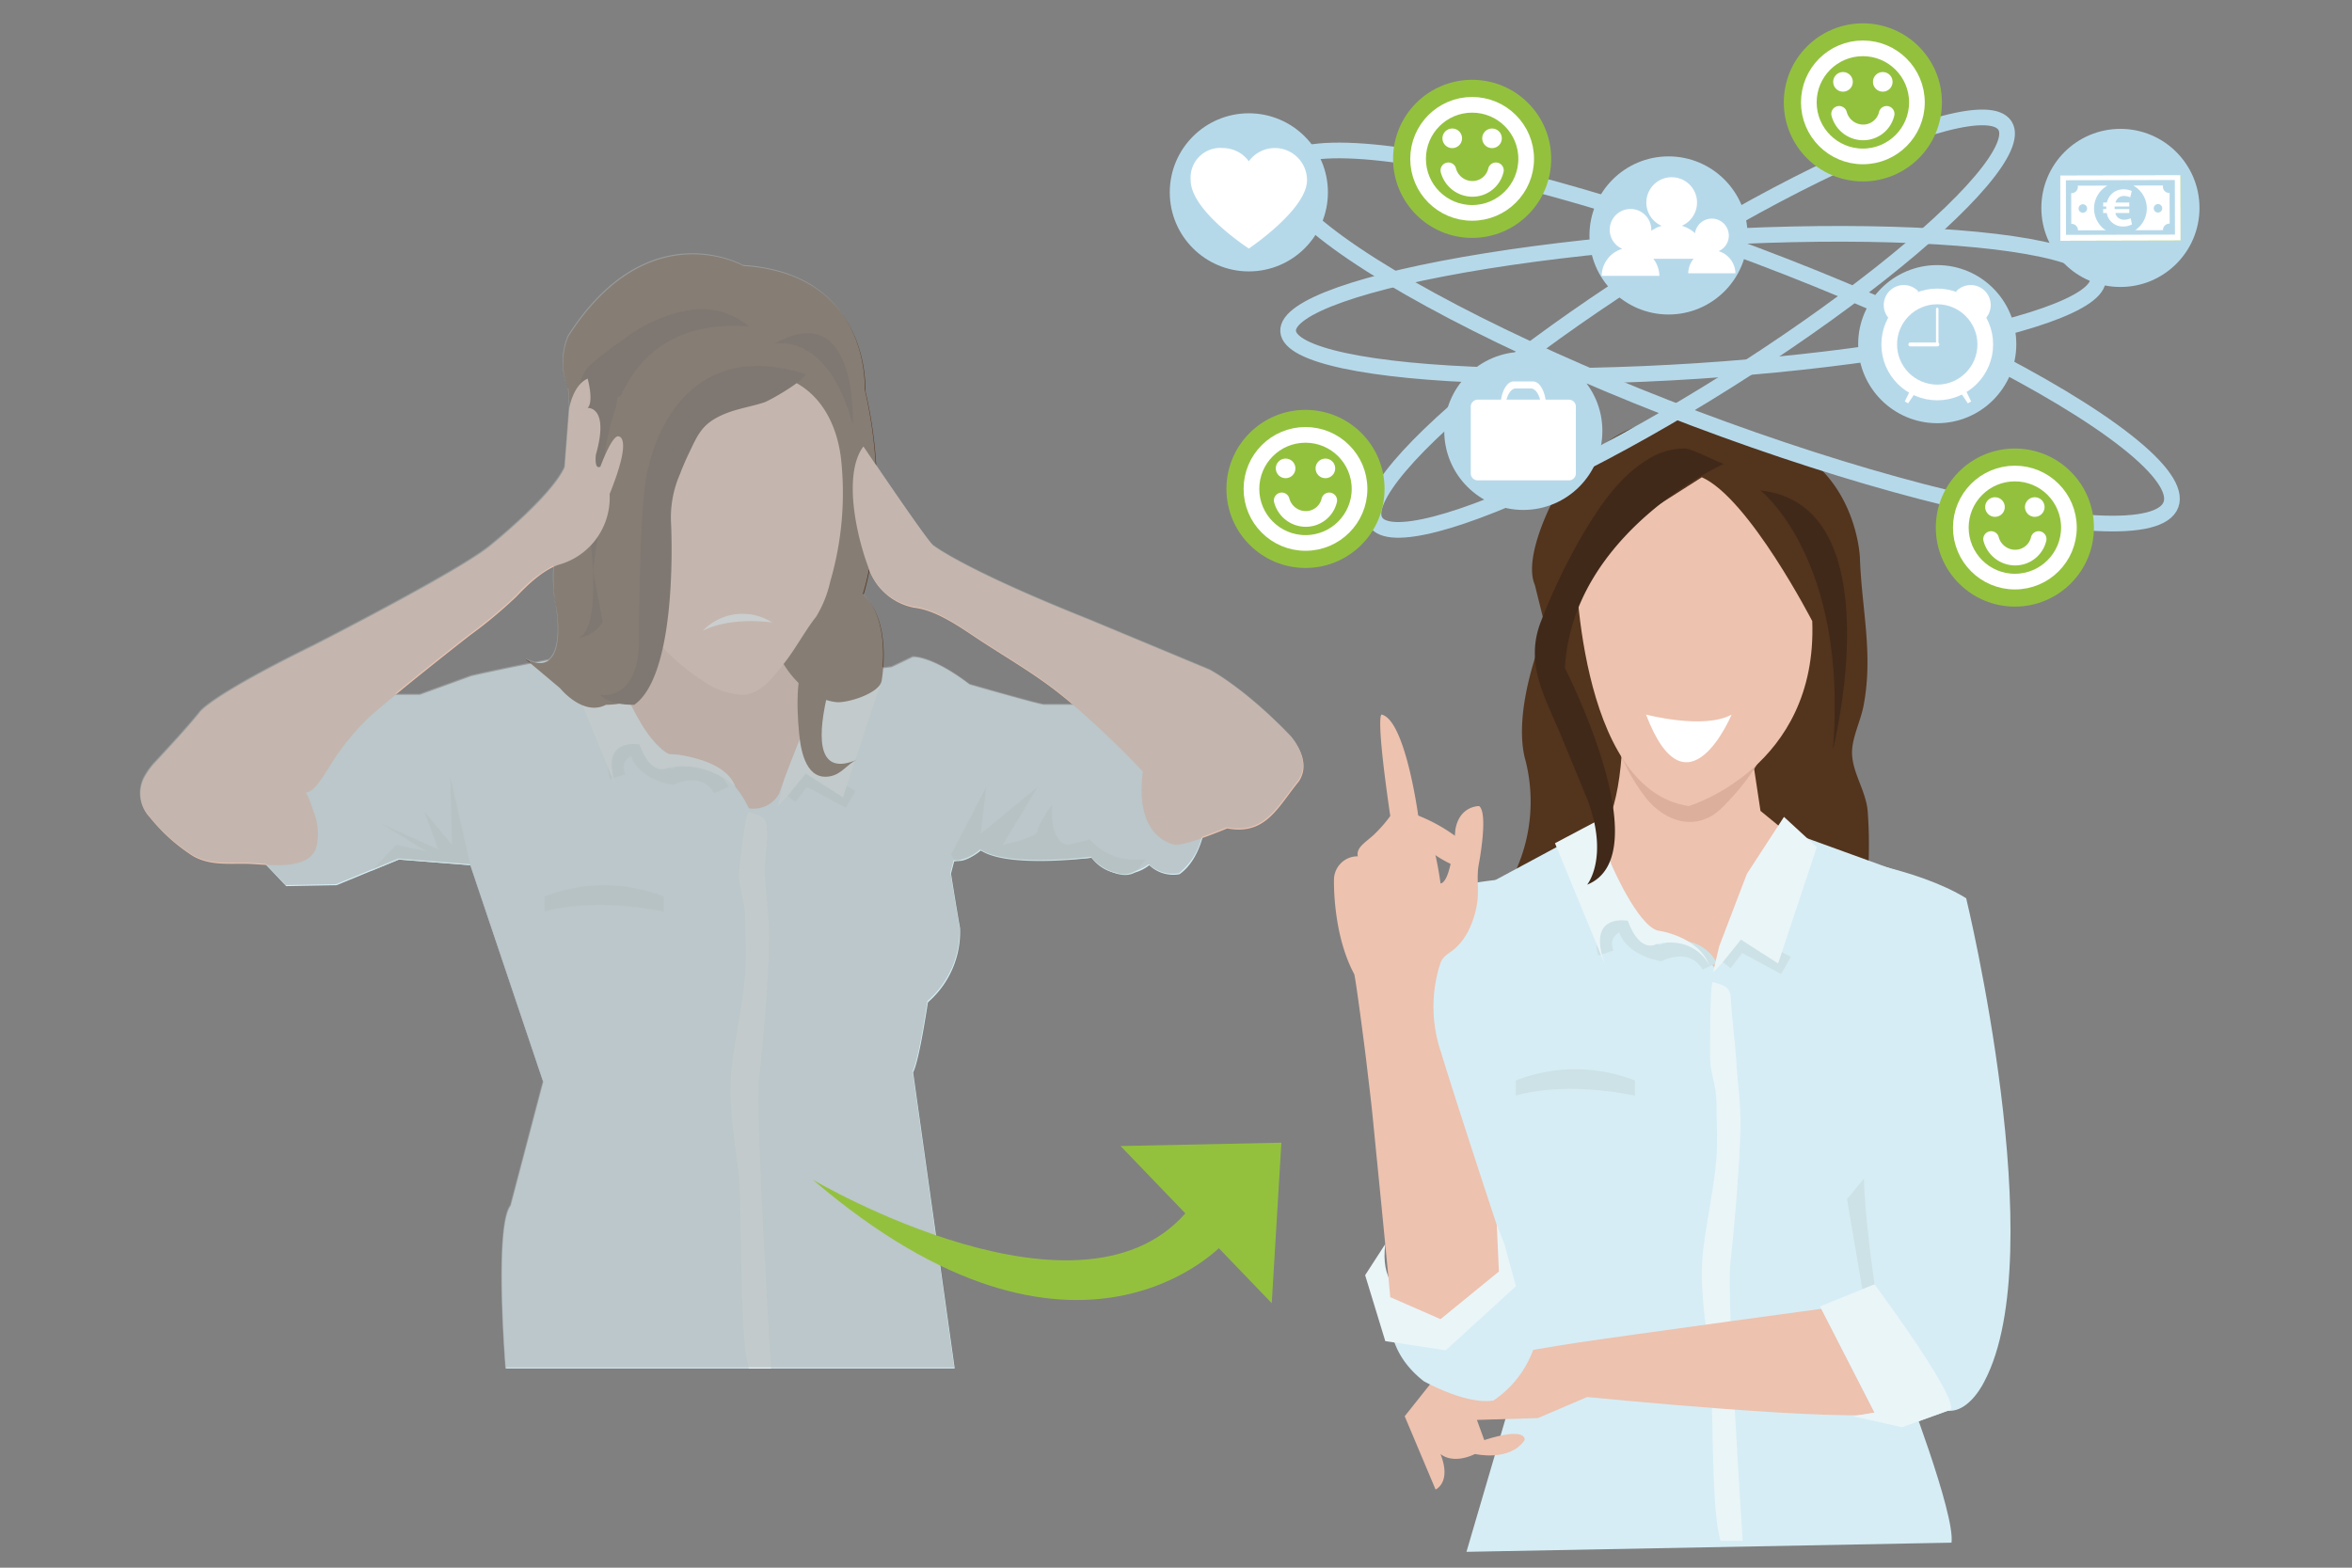 <svg id="Layer_1" data-name="Layer 1" xmlns="http://www.w3.org/2000/svg" width="300" height="200" viewBox="0 0 300 200"><rect x="0" y="0" width="300" height="200" fill="#808080" stroke="none"/><defs><style>.cls-1{fill:#53341d;}.cls-2{fill:#edc2af;}.cls-3{fill:#d6edf5;}.cls-4{fill:#eaf5f8;}.cls-11,.cls-15,.cls-16,.cls-5{fill:none;stroke-width:2px;}.cls-5{stroke:#cde2e6;}.cls-11,.cls-15,.cls-5{stroke-miterlimit:10;}.cls-6{fill:#cde2e6;}.cls-7{fill:#dcaf9d;}.cls-8{fill:#402919;}.cls-9{fill:#fff;}.cls-10{fill:#a8adad;opacity:0.6;}.cls-11{stroke:#b6d9ea;}.cls-12{fill:#b6d9ea;}.cls-13{fill:#a0c541;}.cls-14{fill:#93c13e;}.cls-15,.cls-16{stroke:#fff;}.cls-16{stroke-linecap:round;stroke-linejoin:round;}</style></defs><path class="cls-1" d="M220.371,54.953s-12.154-6.895-22.321,8.998c0,0-3.798,7.163-2.279,10.668l1.378,5.539S192.94,89.9,194.459,96.561a21.367,21.367,0,0,1-1.1,14.466l6.242-1.782s.318,3.213,3.24,1.689c0,0,26.327-.702,29.357-.34,1.352.162,5.767,2.33,6.073.713a57.444,57.444,0,0,0-.032-7.625c-.166-2.917-2.27-5.38-1.983-8.237.176-1.753,1.101-3.637,1.438-5.397,1.273-6.642-.246-12.365-.462-18.901C237.231,71.145,236.73,56.004,220.371,54.953Z"/><path class="cls-2" d="M223.092,93.79l1.461,9.66,9.25,7.577-12.076,18.59-16.984-5.73-5.142-14.641s8.125,1.956,7.335-20.217"/><path class="cls-3" d="M188.85,113.29l15.66-8.43s-4.933.603-2.191,4.463c1.564,2.202,4.514,8.789,9.027,9.816,5.084,1.156,5.356,1.678,7.298,4.298l9.708-10.147-.869-7.44,19.332,7.014-3.973,63.345s6.544,16.86,6.077,20.599l-61.87,1.169,5.074-17.296-8.38-42.568S184.881,115.559,188.85,113.29Z"/><path class="cls-4" d="M222.285,196.574s-2.055-30.944-1.588-35.268c.35-3.201.638-6.412.88-9.623.192-2.55.358-5.105.421-7.662.075-3.009-.379-5.934-.55-8.91-.105-1.836-.573-5.446-.641-7.282-.072-1.945-.596-2.016-2.316-2.552-.422-.132-.378,9.311-.36,9.858.06,1.905.805,3.468.8,5.384-.007,2.486.193,4.975-.018,7.457-.327,3.844-1.209,7.584-1.663,11.4-.526,4.414.224,9.009.803,13.386.56,4.233.087,19.708,1.405,23.812Z"/><path class="cls-5" d="M218.076,123.27s-1.636-3.598-6.311-1.682c0,0-4.512-.804-4.441-4.044,0,0-3.6.726-2.501,4.044"/><polyline class="cls-5" points="219.951 122.912 221.938 120.295 226.8 122.912 227.547 121.603"/><path class="cls-4" d="M211.415,118.712c-2.609-.791-5.876-8.417-5.876-8.417l-2.075-5.436-5.127,2.715,6.532,15.862c-2.443-6.191,1.395-6.16,2.756-5.974,1.614,4.386,3.721,2.944,3.721,2.944,5.298-1.024,6.799,3.053,6.731,2.863C216.667,119.352,211.415,118.712,211.415,118.712Z"/><polygon class="cls-4" points="231.735 108.07 226.8 122.912 222.055 119.875 219.609 122.912 218.49 124.082 219.29 120.708 222.816 111.486 227.547 104.214 231.735 108.07"/><path class="cls-6" d="M193.359,139.779s5.621-1.925,15.169,0v-1.932a20.766,20.766,0,0,0-15.169,0Z"/><path class="cls-2" d="M236.337,166.423s-30.017,4.083-35.393,4.908c0,0-15.064,2.306-17.201,3.592L179.17,180.68l3.939,9.349s2.07-.884.633-4.532c0,0,1.436,1.399,4.407,0,0,0,4.441,1.027,6.311-1.778,0,0,.433-1.778-5.142,0l-.935-2.571,7.784-.234,6.278-2.688s34.086,3.389,38.293,1.987Z"/><path class="cls-7" d="M204.042,86.021c-.369.056,2.029,8.466,2.222,8.985a23.293,23.293,0,0,0,3.776,6.918c2.679,3.183,6.604,4.103,9.605,1.13,3.306-3.276,6.095-7.268,7.069-11.89C228.583,82.281,204.043,86.02,204.042,86.021Z"/><path class="cls-2" d="M200.944,71.148s.123,29.573,14.466,31.689c0,0,16.446-4.896,15.745-23.594,0,0-8.068-15.675-14.084-18.355Z"/><path class="cls-8" d="M219.877,59.176c-.003.001-19.341,8.688-20.275,26.063,0,0,12.23,23.848,2.843,27.624,0,0,2.843-3.47,0-10.949l-3.219-7.807c-2.122-5.145-4.84-9.416-2.637-14.929a78.859,78.859,0,0,1,5.369-11.116c2.076-3.485,4.615-7.266,8.163-9.409a8.751,8.751,0,0,1,4.833-1.431C215.831,57.254,219.711,59.251,219.877,59.176Z"/><path class="cls-8" d="M224.553,62.574s11.197,8.66,9.25,32.999C233.803,95.572,241.635,64.451,224.553,62.574Z"/><path class="cls-9" d="M209.953,91.162s7.411,1.955,10.917,0C220.87,91.162,215.164,104.85,209.953,91.162Z"/><polygon class="cls-6" points="238.396 169.461 245.529 163.151 240.51 146.992 235.595 152.984 238.396 169.461"/><path class="cls-3" d="M238.166,145.664c-1.402,2.614.935,18.188.935,18.188l-6.952,2.805,6.952,13.556-2.764.467,6.27,1.402,5.843-2.104c2.805.234,4.675-3.771,4.675-3.771,8.648-16.392-2.337-61.61-2.337-61.61-6.311-3.91-17.062-5.353-17.062-5.353"/><path class="cls-4" d="M239.101,163.852l-6.952,2.805,6.952,13.556-2.764.467,6.27,1.402,5.843-2.104C251.255,180.213,239.101,163.852,239.101,163.852Z"/><path class="cls-3" d="M177.397,167.358s-.935,4.846,4.207,8.851c0,0,5.376,3.032,8.882,2.466a13.249,13.249,0,0,0,5.681-8.746s2.153-8.93-1.707-11.686l.234-6.778-7.645-26.89,5.308-12.465s-8.882.683-9.583,2.49l-5.442,14.226,4.741,25.212S179.968,166.189,177.397,167.358Z"/><path class="cls-4" d="M176.696,158.71l-2.571,3.973,2.571,8.414,7.713,1.169,8.95-8.18-1.471-5.376-1.87-4.675-.234,7.012-4.675,4.908S175.527,167.825,176.696,158.71Z"/><path class="cls-2" d="M183.653,123.089q.036-.11.074-.219c.336-.963,1.19-1.261,1.895-1.899a7.789,7.789,0,0,0,1.65-2.179,11.871,11.871,0,0,0,1.113-3.435c.294-1.657-.079-3.458.231-5.059,0-.001,1.264-6.538.048-7.461,0,0-2.51-.063-3.032,3.013,0,0-.453,6.666-1.89,6.858,0,0-.969-7.575-2.839-8.6,0,0-1.636-12.244-4.675-12.945,0,0-.834-.287,1.102,12.945a18.431,18.431,0,0,1-2.095,2.389c-1.094,1.003-2.279,1.623-2.045,2.748a3.013,3.013,0,0,0-3.038,2.863s-.234,6.918,2.571,12.152c.172.321,1.426,10.024,1.54,11.028.274,2.414.588,4.824.827,7.242.754,7.652,1.528,15.302,2.241,22.957l6.411,2.805,7.445-6.077-.271-5.936q-2.705-8.159-5.33-16.345c-.602-1.884-1.2-3.77-1.776-5.662A18.011,18.011,0,0,1,183.653,123.089Z"/><path class="cls-2" d="M179.17,103.45a21.243,21.243,0,0,1,7.878,4.347v3.229s-4.883-1.483-6.381-4.53Z"/><path class="cls-7" d="M100.781,78.223s-1.87,7.129,3.389,9.232l7.479,1.187L97.275,110.38,78.764,102.998,68.176,85.702s15.543,7.596,15.309-10.868Z"/><path class="cls-3" d="M76.59,83.014s4.908,11.102,8.765,13.206c0,0,6.661-.351,10.167,6.895a3.719,3.719,0,0,0,3.857-1.87s2.571-7.441,3.623-8.161l1.286-6.82,9.466-1.146,2.688-1.286s2.337-.234,7.246,3.506c0,0,8.531,2.463,9.466,2.575h6.544l6.778,5.956,7.245,9.349s-.467,4.324-3.272,6.311a4.448,4.448,0,0,1-3.857-1.149,5.18,5.18,0,0,1-7.362-.954s-9.7,1.052-14.14-.935a5.726,5.726,0,0,1-3.389,1.402l-1.87,7.246s-2.076,17.21-3.361,19.664l5.301,37.785H64.507s-1.473-18.066.631-20.754L69.295,138.03l-9.299-27.65-9.115-.721-7.947,3.272-6.428.117-6.194-6.544,5.726-12.621,9.349-5.24h8.181l6.544-2.379S65.956,84.884,76.59,83.014Z"/><path class="cls-4" d="M98.35,174.588s-2.01-32.441-1.543-36.765c.35-3.201.638-6.412.88-9.623.192-2.55.357-5.105.421-7.662.075-3.009-.379-5.934-.55-8.91-.105-1.836.348-3.658.28-5.494-.072-1.945-.596-2.016-2.316-2.552-.422-.132-1.298,7.522-1.281,8.07.06,1.905.805,3.468.8,5.384-.007,2.486.193,4.975-.018,7.457-.327,3.844-1.209,7.584-1.663,11.4-.526,4.414.224,9.009.803,13.386.56,4.233.042,21.205,1.359,25.309Z"/><path class="cls-5" d="M92.016,100.778S90.38,97.18,85.706,99.096c0,0-4.512-.804-4.441-4.044,0,0-3.6.726-2.501,4.044"/><polyline class="cls-5" points="100.664 101.712 102.651 99.096 107.513 101.712 108.26 100.404"/><path class="cls-6" d="M121.349,108.958l4.441-8.554-.701,5.983,7.246-5.983-4.441,7.376s4.441-.925,4.441-1.744,1.87-3.389,1.87-3.389-.468,4.773,1.987,5.133l2.805-.692a7.471,7.471,0,0,0,5.96,2.571l1.169.014L144.797,111.28s-1.945,1.535-5.568-1.854c0,0-10.635,1.402-14.14-.935C125.089,108.491,121.933,111.178,121.349,108.958Z"/><polygon class="cls-6" points="57.425 99.096 59.996 110.38 50.88 109.659 47.389 111.097 50.53 107.78 54.386 108.607 48.69 105.096 55.906 108.374 54.153 103.581 57.658 107.78 57.425 99.096"/><path class="cls-4" d="M85.355,96.22c-2.609-.791-5.876-8.417-5.876-8.417l-.499.589c-.919-3.071-1.576-6.025-1.576-6.025l-5.127,2.715L78.81,100.944c-2.443-6.191,1.395-6.16,2.756-5.974,1.614,4.386,3.721,2.944,3.721,2.944a10.056,10.056,0,0,1,8.53,2.49C92.406,96.486,85.355,96.22,85.355,96.22Z"/><polygon class="cls-4" points="112.448 86.871 107.513 101.712 102.768 98.676 100.322 101.712 99.204 102.883 100.003 99.508 103.529 90.287 109.613 83.014 112.448 86.871"/><path class="cls-1" d="M94.821,33.932S82.667,27.037,72.5,42.93a8.604,8.604,0,0,0,0,6.661l.584,8.998s-3.623,12.387-2.104,19.049c0,0,1.636,9.232-3.973,6.428l4.441,3.74s2.922,3.631,5.843,2.108c0,0,3.389.033,3.623-1.271L84.07,78.807l14.024.536A36.593,36.593,0,0,0,99.71,84.305c1.451,2.597,3.909,4.906,6.939,5.268,1.352.162,5.494-1.086,5.799-2.703,0,0,1.418-7.51-2.318-10.985,0,0,3.74-11.102.234-26.061C110.364,49.825,111.182,34.983,94.821,33.932Z"/><path class="cls-1" d="M108.771,78.69s-9.275,22.438.541,18.231c-1.194.512-1.894,1.772-3.31,2.09-3.097.695-3.837-3.037-4.061-5.337-.378-3.892-.416-7.951,1.248-11.55.722-1.56,1.453-3.116,2.21-4.659.324-.66,2.269-3.384,2.114-4.034Z"/><path class="cls-2" d="M110.13,56.954s7.947,11.803,8.882,12.621c0,0,3.74,3.038,19.867,9.466l15.426,6.428s4.324,2.22,10.284,8.414c0,0,2.922,3.155,1.052,5.843-2.667,3.26-4.196,6.882-9.115,5.96,0,0-4.908,2.085-6.544,2.094,0,0-5.376-.575-4.207-9.34-1.913-2.049-3.925-4.014-5.982-5.918-1.713-1.585-3.471-3.129-5.326-4.547-2.877-2.198-6.039-4.053-9.077-6.025-2.54-1.648-5.728-4.075-8.832-4.43a7.665,7.665,0,0,1-5.843-5.259C108.962,67.471,107.676,60.226,110.13,56.954Z"/><path class="cls-2" d="M80.744,56.355c-2.026,5.956-2.83,12.323-.806,18.425a21.863,21.863,0,0,0,5.119,8.361,26.565,26.565,0,0,0,4.711,3.797,9.315,9.315,0,0,0,4.925,1.702c2.398-.05,4.04-2.414,5.363-4.073,1.341-1.682,2.7-4.206,4.041-5.888a14.636,14.636,0,0,0,1.795-4.463,40.358,40.358,0,0,0,1.381-15.7c-.569-4.791-2.993-9.198-7.91-10.55C99.362,47.967,84.41,45.577,80.744,56.355Z"/><path class="cls-8" d="M95.522,41.645c-.011-.011-.022-.023-.034-.034a9.364,9.364,0,0,0-7.534-2.044,18.818,18.818,0,0,0-8.429,3.747,40.143,40.143,0,0,0-4.411,3.413c-1.29,1.27-1.313,3.516-1.348,5.208a81.723,81.723,0,0,0,.721,10.978S77.59,79.859,73.76,81.378c0,0,3.999-.234,4.116-5.843C77.876,75.535,70.046,39.775,95.522,41.645Z"/><path class="cls-1" d="M95.988,44.683l5.739,3.059s-1.53,2.615-6.205,2.934L85.286,54.032,83.368,73.431l-1.87,8.935-4.609-3.024-1.26-6.53,3.135-22.137Z"/><path class="cls-2" d="M18.58,98.896a8.714,8.714,0,0,1,1.184-1.583c1.956-2.117,3.942-4.228,5.757-6.469,0,0,1.286-1.996,14.491-8.477,0,0,17.997-9.169,22.321-12.558,0,0,7.947-6.311,9.7-10.167l.584-7.596s.468-2.922,2.337-3.74c0,0,.818,2.922,0,3.74,0,0,2.805-.234,1.052,5.96,0,0-.25,1.987.576,1.519,0,0,1.317-3.623,2.181-3.857,0,0,2.15-.468-1.005,7.362a8.869,8.869,0,0,1-6.428,8.998c-1.998.633-4.049,2.596-5.439,4.066A58.235,58.235,0,0,1,59.93,81.062q-2.941,2.298-5.852,4.633c-2.244,1.801-4.478,3.617-6.656,5.497a31.129,31.129,0,0,0-5.504,6.783c-.578.855-1.752,3.06-2.957,3.154.251-.019.977,2.233,1.043,2.436a7.42,7.42,0,0,1,.316,4.609c-1.07,3.065-6.518,2.052-8.987,2.021-2.338-.029-4.632.226-6.749-1.001a22.664,22.664,0,0,1-5.454-4.901A4.403,4.403,0,0,1,18.58,98.896Z"/><path class="cls-8" d="M102.768,47.742c-.298.895-4.562,3.358-5.328,3.605-1.955.631-3.73.812-5.658,1.751-2.315,1.127-2.844,2.51-3.892,4.688-.423.877-.812,1.772-1.153,2.684a13.805,13.805,0,0,0-1.148,6.182s1.052,19.166-4.675,23.256c0,0-3.174.145-4.324-1.267,0,0,4.558.907,4.908-6.276,0,0,0-19.804,1.286-22.959C82.784,59.408,85.94,42.366,102.768,47.742Z"/><path class="cls-9" d="M89.635,80.478a7.031,7.031,0,0,1,8.863-1.065S93.223,78.615,89.635,80.478Z"/><path class="cls-3" d="M120.09,103.385s1.198,8.441,2.364,15.02a11.893,11.893,0,0,1-5.985,10.803"/><path class="cls-6" d="M69.471,116.297s5.621-1.925,15.169,0v-1.932a20.766,20.766,0,0,0-15.169,0Z"/><path class="cls-8" d="M98.794,43.844s6.797-1.584,9.976,10.336C108.771,54.18,109.533,37.809,98.794,43.844Z"/><path class="cls-10" d="M164.522,93.752c-5.96-6.194-10.284-8.414-10.284-8.414l-15.426-6.428c-16.127-6.428-19.867-9.466-19.867-9.466-.665-.582-4.876-6.719-7.253-10.216a56.736,56.736,0,0,0-1.395-9.534s.818-14.842-15.543-15.893c0,0-12.154-6.895-22.321,8.998a8.605,8.605,0,0,0,0,6.661l.149,2.289c-.021.102-.032.165-.032.165l-.584,7.596c-1.753,3.857-9.7,10.167-9.7,10.167C57.942,73.067,39.945,82.236,39.945,82.236c-13.206,6.481-14.491,8.477-14.491,8.477-1.814,2.241-3.801,4.352-5.757,6.469a8.713,8.713,0,0,0-1.184,1.583,4.403,4.403,0,0,0,.549,5.397,22.666,22.666,0,0,0,5.454,4.901c2.117,1.227,4.411.972,6.749,1.001.691.009,1.615.094,2.611.146l2.562,2.708,6.428-.117,4.455-1.835h0l3.491-1.438,9.115.721,9.299,27.65-4.157,15.804c-2.104,2.688-.631,20.754-.631,20.754h57.263l-5.301-37.785c.56-1.069,1.27-4.939,1.893-8.966a11.825,11.825,0,0,0,4.092-9.432c-.397-2.241-.798-4.697-1.154-6.963l.4-1.549a2.943,2.943,0,0,0,.794-.061,5.522,5.522,0,0,0,2.412-1.193l.041-.032.012-.01c.081-.064.13-.106.13-.106,3.506,2.337,14.14.935,14.14.935a5.382,5.382,0,0,0,3.2,2.032,2.68,2.68,0,0,0,2.368-.177,6.144,6.144,0,0,0,1.795-.9,4.449,4.449,0,0,0,3.857,1.149,8.492,8.492,0,0,0,2.916-4.62c1.634-.575,3.161-1.224,3.161-1.224,4.92.922,6.448-2.7,9.115-5.96C167.443,96.907,164.522,93.752,164.522,93.752Zm-111.02-5.24H50.382q1.803-1.488,3.628-2.947,2.911-2.336,5.852-4.633a58.222,58.222,0,0,0,5.963-4.966A17.193,17.193,0,0,1,70.58,72.166a20.421,20.421,0,0,0,.334,5.342s.907,5.125-.952,6.577q-.881.168-1.688.326a5.124,5.124,0,0,1-1.333-.475l.709.597c-4.96.977-7.604,1.6-7.604,1.6Zm62.873-4.81-2.688,1.286-1.107.134c.191-2.404.136-6.9-2.515-9.366a28.416,28.416,0,0,0,.78-3.131,7.587,7.587,0,0,0,5.648,4.767c3.104.355,6.291,2.781,8.832,4.43,3.038,1.971,6.2,3.826,9.077,6.025.815.623,1.608,1.273,2.39,1.938h-3.704c-.935-.113-9.466-2.575-9.466-2.575C118.711,83.468,116.374,83.702,116.374,83.702Z"/><ellipse class="cls-11" cx="215.953" cy="38.904" rx="51.761" ry="8.446" transform="translate(-2.068 14.088) rotate(-3.719)"/><circle class="cls-12" cx="270.462" cy="26.526" r="10.085"/><rect class="cls-13" x="262.792" y="22.351" width="15.34" height="8.35" transform="translate(-0.063 0.654) rotate(-0.139)"/><path class="cls-9" d="M262.782,22.369l.02,8.35,15.34-.037-.02-8.35Z"/><path class="cls-12" d="M265.669,26.056a.543.543,0,1,0,.544.542A.544.544,0,0,0,265.669,26.056Z"/><path class="cls-12" d="M275.253,26.033a.543.543,0,1,0,.545.542A.544.544,0,0,0,275.253,26.033Z"/><path class="cls-12" d="M263.505,22.997l.017,6.966L277.419,29.93l-.017-6.966Zm5.09,6.384-3.548.009c0-.008.001-.016.001-.025a.806.806,0,0,0-.808-.804c-.017,0-.032.002-.048.003l-.01-3.921c.016.001.032.003.049.003a.806.806,0,0,0,.804-.808.815.815,0,0,0-.016-.149l3.79-.009a3.342,3.342,0,0,0-.214,5.702Zm8.149-.848c-.017-.001-.032-.003-.048-.003a.806.806,0,0,0-.804.808l.001.025-3.548.009a3.342,3.342,0,0,0-.242-5.701l3.79-.009a.782.782,0,0,0-.015.149.806.806,0,0,0,.808.804c.016,0,.032-.002.048-.004Z"/><path class="cls-9" d="M271.937,28.628a2.375,2.375,0,0,1-1.101.268,2.122,2.122,0,0,1-1.721-.804,1.983,1.983,0,0,1-.395-.917h-.459V26.674h.388v-.12c0-.07.007-.141.007-.212h-.395v-.501h.473a2.278,2.278,0,0,1,.487-.967,2.136,2.136,0,0,1,1.63-.72,2.671,2.671,0,0,1,1.058.212l-.198.804a2.084,2.084,0,0,0-.783-.169,1.074,1.074,0,0,0-.868.381,1.162,1.162,0,0,0-.226.459h1.757v.501h-1.863c-.007.071-.007.148-.007.219v.113h1.87v.501h-1.771a1.112,1.112,0,0,0,.233.494,1.182,1.182,0,0,0,.91.36,1.959,1.959,0,0,0,.804-.183Z"/><polygon class="cls-14" points="163.442 145.78 142.931 146.207 162.212 166.258 163.442 145.78"/><path class="cls-14" d="M151.842,154.015l4.382,4.49s-18.671,20.993-52.546-7.997C103.679,150.508,138.52,171.087,151.842,154.015Z"/><ellipse class="cls-11" cx="215.597" cy="41.29" rx="47.429" ry="8.696" transform="translate(11.132 121.17) rotate(-32.181)"/><ellipse class="cls-11" cx="220.124" cy="42.996" rx="11.125" ry="60.68" transform="translate(102.247 233.805) rotate(-69.346)"/><circle class="cls-12" cx="212.823" cy="30.037" r="10.085"/><path class="cls-9" d="M208.736,33.016h8.982a4.492,4.492,0,0,0-2.404-3.886h-.001a4.424,4.424,0,0,0-.793-.326,3.232,3.232,0,1,0-2.568.009,4.23,4.23,0,0,0-.926.379l.024.045-.109.003A4.49,4.49,0,0,0,208.736,33.016Z"/><path class="cls-9" d="M204.291,35.193h7.364a3.683,3.683,0,0,0-1.971-3.186h-.001a3.623,3.623,0,0,0-.65-.267,2.65,2.65,0,1,0-2.105.007,3.467,3.467,0,0,0-.759.311l.02.037-.089.002A3.682,3.682,0,0,0,204.291,35.193Z"/><path class="cls-9" d="M215.335,34.865h6.021a3.011,3.011,0,0,0-1.611-2.605h-.001a2.959,2.959,0,0,0-.531-.218,2.166,2.166,0,1,0-1.721.006,2.838,2.838,0,0,0-.621.254l.016.03-.073.002A3.01,3.01,0,0,0,215.335,34.865Z"/><circle class="cls-12" cx="159.291" cy="24.539" r="10.085"/><path class="cls-9" d="M162.607,18.886a4.103,4.103,0,0,1,4.103,4.103c0,3.744-7.419,8.717-7.419,8.717s-7.418-4.794-7.418-8.717a3.789,3.789,0,0,1,4.103-4.103A4.094,4.094,0,0,1,159.29,20.58a4.095,4.095,0,0,1,3.316-1.694Zm0,0"/><circle class="cls-12" cx="247.097" cy="43.905" r="10.085"/><polygon class="cls-9" points="251.423 51.213 251.001 51.457 249.792 49.661 250.483 49.289 251.423 51.213"/><polygon class="cls-9" points="242.961 51.213 243.384 51.457 244.593 49.661 243.901 49.289 242.961 51.213"/><circle class="cls-15" cx="247.098" cy="43.943" r="6.126"/><path class="cls-9" d="M247.098,44.101a.158.158,0,0,1-.158-.158V39.403a.158.158,0,0,1,.315,0v4.541A.158.158,0,0,1,247.098,44.101Z"/><path class="cls-9" d="M247.098,44.191h-3.415a.248.248,0,1,1,0-.495h3.415a.248.248,0,1,1,0,.495Z"/><path class="cls-9" d="M249.498,37.185l3.828,3.365a2.55,2.55,0,0,0-3.831-3.364Z"/><path class="cls-9" d="M244.695,37.185,240.867,40.55a2.55,2.55,0,0,1,3.831-3.364Z"/><circle class="cls-12" cx="194.299" cy="54.971" r="10.085"/><path class="cls-9" d="M200.116,50.988H197.141c-.209-1.342-.855-2.328-1.617-2.328h-2.449c-.762,0-1.409.987-1.617,2.328h-2.975a.886.886,0,0,0-.886.887v8.521a.887.887,0,0,0,.886.887h11.634a.887.887,0,0,0,.886-.887V51.874A.886.886,0,0,0,200.116,50.988Zm-6.782-1.427h1.93c.512,0,.957.582,1.179,1.427h-4.289C192.377,50.143,192.822,49.56,193.334,49.56Z"/><circle class="cls-14" cx="187.772" cy="20.265" r="10.085"/><circle class="cls-15" cx="187.772" cy="20.265" r="6.894"/><circle class="cls-9" cx="190.309" cy="17.646" r="1.253"/><circle class="cls-9" cx="185.235" cy="17.646" r="1.253"/><path class="cls-16" d="M184.742,21.73a3.181,3.181,0,0,0,3.076,2.366,3.066,3.066,0,0,0,2.984-2.366"/><circle class="cls-14" cx="166.517" cy="62.374" r="10.085"/><circle class="cls-15" cx="166.517" cy="62.374" r="6.894"/><circle class="cls-9" cx="169.054" cy="59.755" r="1.253"/><circle class="cls-9" cx="163.98" cy="59.755" r="1.253"/><path class="cls-16" d="M163.487,63.839a3.181,3.181,0,0,0,3.076,2.366,3.066,3.066,0,0,0,2.984-2.366"/><circle class="cls-14" cx="237.612" cy="13.061" r="10.085"/><circle class="cls-15" cx="237.612" cy="13.061" r="6.894"/><circle class="cls-9" cx="240.149" cy="10.442" r="1.253"/><circle class="cls-9" cx="235.076" cy="10.442" r="1.253"/><path class="cls-16" d="M234.582,14.526a3.182,3.182,0,0,0,3.076,2.366,3.066,3.066,0,0,0,2.984-2.366"/><circle class="cls-14" cx="256.999" cy="67.305" r="10.085"/><circle class="cls-15" cx="256.999" cy="67.305" r="6.894"/><circle class="cls-9" cx="259.536" cy="64.686" r="1.253"/><circle class="cls-9" cx="254.462" cy="64.686" r="1.253"/><path class="cls-16" d="M253.969,68.769a3.181,3.181,0,0,0,3.076,2.366,3.066,3.066,0,0,0,2.984-2.366"/></svg>